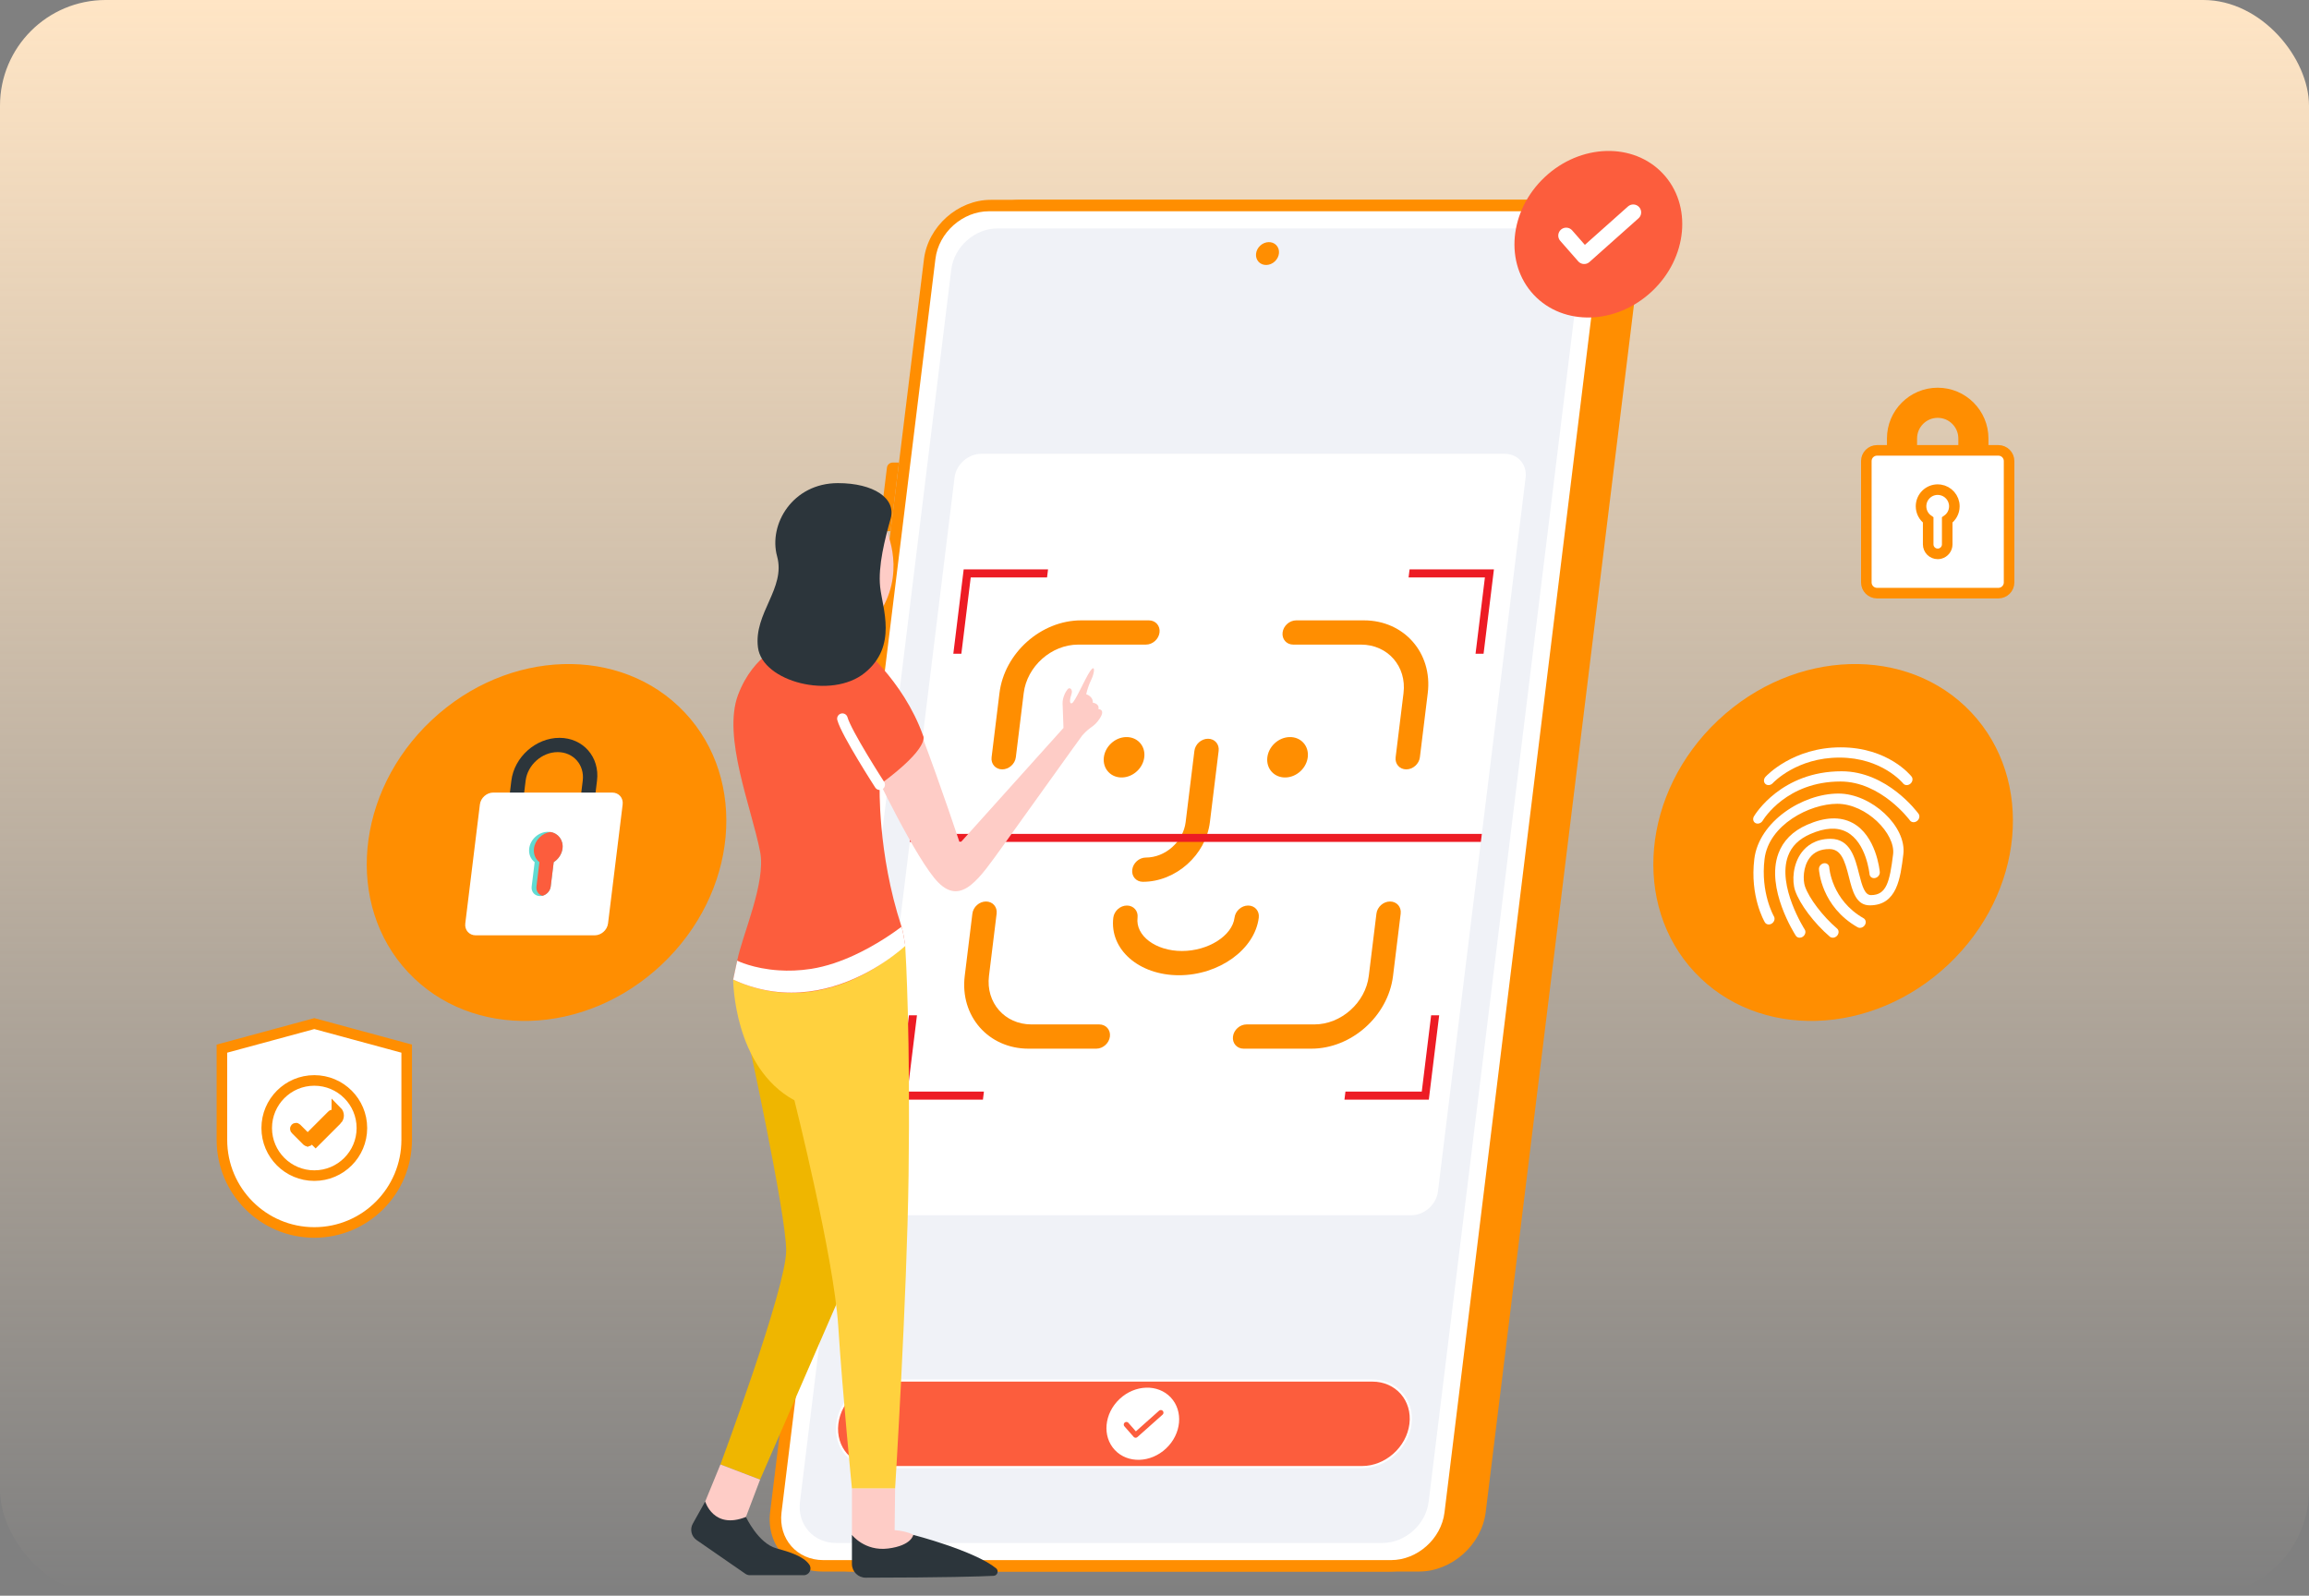 <svg width="437" height="302" viewBox="0 0 437 302" fill="none" xmlns="http://www.w3.org/2000/svg">
<rect x="0" y="0" width="437" height="302" fill="#808080" stroke="none"/>
<rect width="437" height="302" rx="20" fill="url(#paint0_linear_958_1474)"/>
<path d="M161.26 297.424H268.546C274.763 297.424 280.423 292.383 281.186 286.165L310.297 49.078C311.06 42.861 306.639 37.82 300.421 37.82H193.136C186.918 37.82 181.259 42.861 180.495 49.078L151.385 286.165C150.621 292.383 155.043 297.424 161.26 297.424Z" fill="#FF8E01"/>
<path d="M155.632 297.424H262.917C269.134 297.424 274.794 292.383 275.557 286.165L304.668 49.078C305.432 42.861 301.01 37.82 294.792 37.82H187.507C181.289 37.82 175.63 42.861 174.866 49.078L145.756 286.165C144.992 292.383 149.414 297.424 155.632 297.424Z" fill="#FF8E01"/>
<path d="M155.809 295.261H263.271C268.245 295.261 272.773 291.228 273.383 286.254L302.516 48.99C303.127 44.016 299.589 39.984 294.615 39.984H187.153C182.179 39.984 177.652 44.016 177.041 48.99L147.908 286.254C147.298 291.228 150.835 295.261 155.809 295.261Z" fill="white"/>
<path d="M297.274 117.865H296.223L298.879 96.231H299.931C300.545 96.231 300.981 96.729 300.906 97.343L298.523 116.753C298.447 117.367 297.888 117.865 297.274 117.865Z" fill="#FF8E01"/>
<path d="M164.135 126.553H165.353L166.947 113.573H165.729C165.207 113.573 164.732 113.996 164.668 114.518L163.306 125.608C163.242 126.13 163.613 126.553 164.135 126.553Z" fill="#FF8E01"/>
<path d="M167.33 100.523H168.549L170.142 87.543H168.924C168.402 87.543 167.927 87.965 167.863 88.487L166.501 99.578C166.437 100.1 166.808 100.523 167.33 100.523Z" fill="#FF8E01"/>
<path d="M299.02 51.017L270.385 284.229C269.857 288.53 265.942 292.017 261.641 292.017H158.235C153.934 292.017 150.875 288.53 151.403 284.229L180.038 51.017C180.566 46.716 184.481 43.229 188.782 43.229H292.188C296.49 43.229 299.548 46.716 299.02 51.017Z" fill="#F0F2F7"/>
<path d="M241.28 49.468C242.205 48.598 242.331 47.229 241.561 46.41C240.792 45.592 239.417 45.634 238.492 46.504C237.567 47.374 237.44 48.744 238.21 49.562C238.98 50.381 240.354 50.339 241.28 49.468Z" fill="#FF8E01"/>
<path d="M165.675 277.657C163.494 277.657 161.543 276.81 160.181 275.271C158.805 273.715 158.197 271.646 158.467 269.442C159.02 264.939 163.133 261.276 167.637 261.276H259.741C261.922 261.276 263.874 262.124 265.235 263.663C266.611 265.218 267.22 267.288 266.949 269.492C266.396 273.994 262.283 277.657 257.779 277.657H165.675Z" fill="#FC5D3D"/>
<path d="M259.741 261.479C264.153 261.479 267.29 265.055 266.748 269.467C266.206 273.878 262.191 277.455 257.779 277.455H165.675C161.263 277.455 158.126 273.878 158.668 269.467C159.209 265.055 163.225 261.479 167.637 261.479H259.741ZM259.741 261.073H167.637C163.034 261.073 158.831 264.816 158.266 269.417C157.988 271.679 158.614 273.805 160.029 275.405C161.43 276.988 163.435 277.86 165.675 277.86H257.779C262.382 277.86 266.585 274.117 267.15 269.516C267.428 267.254 266.802 265.128 265.387 263.529C263.986 261.945 261.981 261.073 259.741 261.073Z" fill="white"/>
<path d="M220.687 274.133C223.609 271.385 224.007 267.063 221.576 264.478C219.146 261.894 214.807 262.027 211.886 264.775C208.964 267.523 208.566 271.845 210.997 274.429C213.427 277.013 217.766 276.881 220.687 274.133Z" fill="white"/>
<path d="M213.182 269.612L214.929 271.604L219.697 267.358" stroke="#FC5D3D" stroke-miterlimit="10" stroke-linecap="round" stroke-linejoin="round"/>
<path d="M267.091 229.992H168.018C165.531 229.992 163.762 227.975 164.067 225.488L180.656 90.388C180.961 87.901 183.225 85.885 185.712 85.885H284.785C287.272 85.885 289.041 87.901 288.736 90.388L272.148 225.488C271.842 227.975 269.578 229.992 267.091 229.992Z" fill="white"/>
<path d="M181.946 123.726H180.426L182.386 107.76H198.352L198.165 109.28H183.72L181.946 123.726Z" fill="#ED1C24"/>
<path d="M280.78 123.726H279.26L281.033 109.28H266.588L266.775 107.76H282.74L280.78 123.726Z" fill="#ED1C24"/>
<path d="M186.028 208.116H170.062L172.023 192.15H173.543L171.77 206.595H186.215L186.028 208.116Z" fill="#ED1C24"/>
<path d="M270.417 208.116H254.451L254.638 206.596H269.083L270.857 192.151H272.377L270.417 208.116Z" fill="#ED1C24"/>
<path d="M207.485 198.468H194.659C187.07 198.468 181.653 192.293 182.585 184.703L184.033 172.909C184.189 171.642 185.341 170.615 186.609 170.615C187.876 170.615 188.777 171.642 188.621 172.909L187.173 184.703C186.552 189.763 190.163 193.88 195.223 193.88H208.049C209.316 193.88 210.217 194.906 210.061 196.174C209.905 197.441 208.752 198.468 207.485 198.468Z" fill="#FF8E01"/>
<path d="M248.189 198.468H235.364C234.097 198.468 233.196 197.441 233.351 196.174C233.507 194.906 234.66 193.879 235.927 193.879H248.752C253.812 193.879 258.434 189.763 259.055 184.703L260.504 172.909C260.659 171.641 261.812 170.615 263.079 170.615C264.347 170.615 265.248 171.641 265.092 172.909L263.644 184.703C262.712 192.292 255.779 198.468 248.189 198.468Z" fill="#FF8E01"/>
<path d="M266.151 145.609C264.883 145.609 263.983 144.582 264.138 143.315L265.629 131.173C266.251 126.112 262.64 121.996 257.579 121.996H244.755C243.487 121.996 242.586 120.969 242.742 119.702C242.898 118.435 244.051 117.408 245.318 117.408H258.143C265.732 117.408 271.149 123.583 270.217 131.173L268.727 143.315C268.571 144.582 267.418 145.609 266.151 145.609Z" fill="#FF8E01"/>
<path d="M189.68 145.609C188.413 145.609 187.512 144.582 187.668 143.315L189.159 131.173C190.091 123.583 197.024 117.408 204.614 117.408H217.439C218.707 117.408 219.608 118.435 219.452 119.702C219.296 120.969 218.143 121.996 216.876 121.996H204.051C198.99 121.996 194.369 126.113 193.747 131.173L192.256 143.315C192.101 144.582 190.948 145.609 189.68 145.609Z" fill="#FF8E01"/>
<path d="M223.131 184.571C215.541 184.571 209.966 179.682 210.704 173.674C210.86 172.406 212.013 171.379 213.28 171.379C214.547 171.379 215.448 172.406 215.293 173.674C214.873 177.093 218.72 179.983 223.695 179.983C228.669 179.983 233.226 177.093 233.646 173.674C233.801 172.406 234.954 171.379 236.222 171.379C237.489 171.379 238.39 172.406 238.234 173.674C237.496 179.682 230.721 184.571 223.131 184.571Z" fill="#FF8E01"/>
<path d="M215.203 145.939C216.839 144.401 217.062 141.981 215.702 140.534C214.341 139.087 211.912 139.161 210.276 140.7C208.64 142.238 208.417 144.658 209.778 146.105C211.139 147.551 213.568 147.477 215.203 145.939Z" fill="#FF8E01"/>
<path d="M246.145 145.939C247.781 144.4 248.004 141.981 246.643 140.534C245.282 139.087 242.853 139.161 241.218 140.699C239.582 142.238 239.359 144.658 240.719 146.104C242.08 147.551 244.509 147.477 246.145 145.939Z" fill="#FF8E01"/>
<path d="M216.301 166.887C215.034 166.887 214.133 165.86 214.289 164.593C214.445 163.325 215.597 162.298 216.865 162.298C220.563 162.298 223.941 159.29 224.395 155.591L226.051 142.106C226.207 140.839 227.359 139.812 228.627 139.812C229.894 139.812 230.795 140.839 230.639 142.106L228.984 155.591C228.219 161.82 222.53 166.887 216.301 166.887Z" fill="#FF8E01"/>
<path d="M172.376 157.821H280.456L280.27 159.342H172.189L172.376 157.821Z" fill="#ED1C24"/>
<path d="M125.2 182.585C139.647 168.997 141.616 147.623 129.597 134.844C117.578 122.065 96.123 122.722 81.676 136.31C67.229 149.898 65.261 171.272 77.28 184.051C89.299 196.83 110.754 196.173 125.2 182.585Z" fill="#FF8E01"/>
<path d="M102.895 163.959C98.425 163.959 95.235 160.322 95.784 155.853L96.779 147.747C97.328 143.277 101.411 139.641 105.881 139.641C110.35 139.641 113.54 143.277 112.991 147.747L111.996 155.853C111.447 160.322 107.365 163.959 102.895 163.959ZM105.549 142.343C102.569 142.343 99.847 144.767 99.481 147.747L98.486 155.853C98.12 158.832 100.247 161.257 103.227 161.257C106.206 161.257 108.928 158.832 109.294 155.853L110.289 147.747C110.655 144.767 108.529 142.343 105.549 142.343Z" fill="#2C353B"/>
<path d="M112.55 177.018H90.033C88.79 177.018 87.906 176.01 88.058 174.767L90.823 152.25C90.975 151.006 92.108 149.998 93.351 149.998H115.868C117.111 149.998 117.995 151.006 117.843 152.25L115.078 174.767C114.925 176.01 113.793 177.018 112.55 177.018Z" fill="white"/>
<path d="M106.462 160.581C106.33 161.652 105.68 162.599 104.793 163.168L104.226 167.786C104.123 168.626 103.463 169.331 102.661 169.531C102.512 169.568 102.358 169.588 102.203 169.588C101.706 169.588 101.281 169.386 100.995 169.06C100.709 168.734 100.562 168.284 100.623 167.787L101.19 163.168C100.443 162.599 100.025 161.652 100.157 160.581C100.371 158.84 101.955 157.429 103.696 157.429C103.85 157.429 103.998 157.44 104.143 157.461C105.644 157.679 106.657 158.993 106.462 160.581Z" fill="#61DBD2"/>
<path d="M106.463 160.581C106.332 161.652 105.681 162.599 104.795 163.168L104.228 167.786C104.124 168.626 103.464 169.331 102.662 169.531C102.356 169.45 102.094 169.284 101.897 169.06C101.611 168.734 101.464 168.284 101.525 167.786L102.092 163.168C101.346 162.599 100.928 161.652 101.059 160.581C101.254 158.993 102.59 157.679 104.144 157.46C105.645 157.679 106.658 158.993 106.463 160.581Z" fill="#FC5D3D"/>
<path d="M368.699 182.585C383.145 168.997 385.114 147.623 373.095 134.844C361.076 122.065 339.621 122.722 325.174 136.31C310.727 149.898 308.759 171.272 320.778 184.051C332.797 196.83 354.252 196.173 368.699 182.585Z" fill="#FF8E01"/>
<path d="M360.863 148.587C360.6 148.587 360.35 148.48 360.185 148.27C360.147 148.223 356.202 143.379 348.127 143.379C340.098 143.379 335.689 148.026 335.506 148.224C335.119 148.64 334.502 148.707 334.126 148.373C333.75 148.04 333.755 147.433 334.139 147.015C334.348 146.787 339.36 141.441 348.365 141.441C357.331 141.441 361.601 146.741 361.779 146.966C362.09 147.362 361.986 147.975 361.545 148.335C361.339 148.504 361.095 148.587 360.863 148.587Z" fill="white"/>
<path d="M332.659 155.875C332.521 155.875 332.384 155.845 332.259 155.782C331.804 155.554 331.666 154.98 331.952 154.496C332.157 154.148 337.12 145.969 348.55 145.969C357.156 145.969 362.861 153.685 363.1 154.013C363.397 154.421 363.272 155.032 362.821 155.379C362.371 155.725 361.765 155.676 361.469 155.268C361.415 155.195 356.011 147.907 348.312 147.907C338.155 147.907 333.786 155.017 333.605 155.32C333.396 155.67 333.022 155.875 332.659 155.875Z" fill="white"/>
<path d="M346.875 177.469C346.668 177.469 346.468 177.403 346.308 177.267C343.376 174.769 340.617 171.108 339.748 168.563C339.106 166.683 339.327 163.498 341.002 161.297C341.886 160.136 343.547 158.752 346.448 158.752C350.179 158.752 351.094 162.395 351.828 165.323C352.447 167.789 352.94 169.405 354.106 169.405C357.02 169.405 357.643 166.929 358.288 161.674C358.761 157.817 353.269 152.124 347.706 152.124C342.501 152.124 334.753 156.095 333.959 162.562C333.171 168.979 335.707 173.387 335.732 173.431C335.988 173.867 335.812 174.471 335.339 174.782C334.866 175.092 334.274 174.992 334.017 174.557C333.899 174.359 331.153 169.628 332.021 162.562C332.89 155.479 341.144 150.186 347.944 150.186C354.215 150.186 360.872 156.413 360.226 161.674C359.67 166.207 359.039 171.343 353.868 171.343C351.27 171.343 350.589 168.628 349.93 166.001C349.125 162.793 348.431 160.69 346.21 160.69C344.586 160.69 343.341 161.245 342.508 162.339C341.214 164.04 341.205 166.572 341.606 167.747C342.378 170.006 344.99 173.439 347.681 175.732C348.064 176.059 348.068 176.668 347.689 177.091C347.468 177.339 347.165 177.469 346.875 177.469Z" fill="white"/>
<path d="M352.011 175.604C351.858 175.604 351.707 175.568 351.571 175.49C344.705 171.585 344.268 164.792 344.253 164.505C344.226 163.978 344.639 163.476 345.178 163.383C345.716 163.293 346.174 163.641 346.203 164.167C346.207 164.232 346.634 170.334 352.691 173.779C353.133 174.03 353.24 174.617 352.931 175.09C352.717 175.418 352.358 175.604 352.011 175.604Z" fill="white"/>
<path d="M340.598 177.468C340.308 177.468 340.037 177.338 339.876 177.091C339.642 176.728 334.151 168.131 336.572 161.549C337.467 159.117 339.299 157.281 342.017 156.09C345.385 154.614 348.275 154.496 350.604 155.739C355.105 158.139 355.743 164.744 355.768 165.024C355.815 165.548 355.417 166.062 354.88 166.173C354.344 166.285 353.87 165.95 353.823 165.427C353.817 165.367 353.234 159.445 349.518 157.469C347.709 156.507 345.387 156.634 342.615 157.849C340.461 158.792 339.082 160.152 338.399 162.007C336.308 167.683 341.504 175.826 341.557 175.908C341.831 176.332 341.677 176.94 341.213 177.267C341.021 177.403 340.805 177.468 340.598 177.468Z" fill="white"/>
<path d="M312.659 55.127C319.401 48.786 320.32 38.812 314.711 32.848C309.102 26.885 299.09 27.191 292.348 33.532C285.606 39.873 284.687 49.848 290.296 55.812C295.905 61.775 305.917 61.468 312.659 55.127Z" fill="#FC5D3D"/>
<path d="M296.416 44.587L299.82 48.467L309.106 40.197" stroke="white" stroke-width="3" stroke-miterlimit="10" stroke-linecap="round" stroke-linejoin="round"/>
<path d="M136.348 277.159C136.348 277.159 148.793 243.758 148.793 236.689C148.793 229.621 141.197 194.918 141.197 194.918L159.195 211.035L162.705 236.689L143.857 280.028L136.348 277.159Z" fill="#EFB600"/>
<path d="M208.15 135.961C207.007 137.72 206.483 137.311 204.825 139.193C204.557 139.497 194.222 153.99 189.83 160.073C185.439 166.156 182.049 171.446 177.619 167.058C173.516 162.993 165.123 145.336 165.123 145.336C170.438 140.863 168.726 133.879 168.726 133.879C169.988 136.585 173.238 135.97 174.537 139.404C178.099 148.812 181.66 159.591 181.66 159.591L201.273 137.765C201.273 137.765 201.145 134.3 201.106 133.175C201.066 132.049 201.657 130.918 202.061 130.437C202.463 129.956 203.088 130.495 202.793 131.354C202.498 132.214 202.313 133.278 202.88 133.085C203.445 132.891 205.374 128.381 206.328 127.002C207.282 125.624 207.23 127.195 206.514 128.676C205.8 130.159 205.58 131.39 205.58 131.39C205.58 131.39 206.906 131.786 206.826 132.99C206.826 132.99 208.144 133.146 207.882 134.197C207.882 134.197 209.29 134.203 208.15 135.961Z" fill="#FECCC6"/>
<path d="M171.957 222.399C171.653 245.606 169.41 281.717 169.41 281.717H161.239C161.239 281.717 159.473 263.908 158.639 250.903C157.8 237.893 150.352 208.245 150.352 208.245C138.798 201.974 138.76 185.4 138.76 185.4L147.419 183.644L161.76 180.735L171.306 178.801C171.306 178.801 171.306 178.801 171.306 178.806C171.306 178.825 171.311 178.902 171.321 179.032C171.446 181.034 172.305 196.022 171.957 222.399Z" fill="#FFD13E"/>
<path d="M167.415 99.63C167.415 99.63 171.484 107.231 166.995 115.091C164.07 120.212 159.75 117.353 159.75 117.353L162.351 121.877C162.351 121.877 158.4 127.532 154.246 127.343C150.092 127.155 148.605 121.877 148.605 121.877L150.463 115.091C150.463 115.091 148.401 100.577 156.49 98.692C164.58 96.807 167.415 99.63 167.415 99.63Z" fill="#FECCC6"/>
<path d="M161.236 295.993V290.485C161.236 290.485 167.273 293.972 172.846 290.485C172.846 290.485 184.336 293.442 188.512 296.803C189.089 297.266 188.787 298.198 188.048 298.235C185.418 298.367 178.957 298.568 163.839 298.589C162.404 298.591 161.236 297.428 161.236 295.993Z" fill="#2C353B"/>
<path d="M161.236 281.72V290.485C161.236 290.485 163.639 293.631 168.097 293.066C172.555 292.5 172.846 290.485 172.846 290.485C172.846 290.485 171.836 289.79 169.316 289.59L169.409 281.718L161.236 281.72Z" fill="#FECCC6"/>
<path d="M136.346 277.159L133.467 284.171C133.467 284.171 132.631 288.317 136.346 288.883C140.061 289.449 141.176 287.092 141.176 287.092L143.856 280.029L136.346 277.159Z" fill="#FECCC6"/>
<path d="M131.124 288.354L133.467 284.171C133.467 284.171 135.046 289.543 141.176 287.092C141.176 287.092 143.498 292.087 146.934 293.03C149.467 293.725 152.05 294.522 153.159 296.1C153.756 296.95 153.154 298.119 152.117 298.119H141.928C141.622 298.119 141.323 298.026 141.072 297.852L131.845 291.47C130.837 290.773 130.525 289.423 131.124 288.354Z" fill="#2C353B"/>
<path d="M166.487 148.507C166.487 148.507 166.048 161.435 170.592 175.28C170.607 175.318 170.617 175.357 170.626 175.395C170.974 176.49 171.08 177.658 171.311 178.801C171.311 178.801 171.311 178.801 171.306 178.806C171.171 178.941 168.977 181.141 165.325 183.345C165.32 183.35 165.31 183.355 165.301 183.359C159.797 186.669 150.983 189.983 140.906 186.283C140.67 186.196 140.429 186.104 140.193 186.013C139.72 185.825 139.237 185.622 138.76 185.4L138.774 185.337C138.846 185.038 139.16 183.726 139.522 181.816C140.458 177.016 145.012 167.026 143.859 161.194C142.19 152.714 136.705 139.453 139.676 131.532C142.653 123.621 148.61 121.88 148.61 121.88C148.61 121.88 152.879 127.34 162.353 121.88C162.353 121.88 170.861 128.465 174.712 139.241C174.712 139.241 176.27 141.325 166.487 148.507Z" fill="#FC5D3D"/>
<path d="M158.585 91.435C165.324 91.435 169.644 94.292 168.564 98.144C167.484 101.996 166.159 107.08 166.577 111.086C166.995 115.091 169.931 122.263 163.657 127.348C157.383 132.433 144.288 129.04 143.452 122.537C142.616 116.034 148.746 111.369 147.074 105.29C145.402 99.21 150.036 91.435 158.585 91.435Z" fill="#2C353B"/>
<path d="M171.321 179.033C170.298 179.944 168.209 181.662 165.325 183.345C165.32 183.35 165.31 183.355 165.301 183.359C159.58 186.688 150.742 189.862 140.906 186.283C140.67 186.196 140.429 186.104 140.193 186.013C139.72 185.824 139.237 185.622 138.76 185.4L138.774 185.337L139.522 181.816C139.522 181.816 142.527 183.335 147.419 183.644C149.218 183.765 151.273 183.712 153.525 183.364C156.4 182.916 159.232 181.907 161.76 180.735C165.913 178.806 169.246 176.432 170.626 175.395C170.973 176.49 171.079 177.658 171.311 178.801C171.311 178.801 171.311 178.801 171.306 178.806C171.306 178.825 171.311 178.903 171.321 179.033Z" fill="white"/>
<path d="M166.487 148.507C166.487 148.507 160.176 138.737 159.434 136.014" stroke="white" stroke-width="2" stroke-miterlimit="10" stroke-linecap="round" stroke-linejoin="round"/>
<path d="M366.729 99.195C362.259 99.195 358.623 95.559 358.623 91.09V82.983C358.623 78.514 362.259 74.877 366.729 74.877C371.199 74.877 374.835 78.514 374.835 82.983V91.09C374.835 95.559 371.199 99.195 366.729 99.195ZM366.729 77.579C363.749 77.579 361.325 80.004 361.325 82.983V91.09C361.325 94.069 363.749 96.493 366.729 96.493C369.709 96.493 372.133 94.069 372.133 91.09V82.983C372.133 80.004 369.709 77.579 366.729 77.579Z" fill="white" stroke="#FF8E01" stroke-width="3" stroke-miterlimit="10"/>
<path d="M378.212 112.255H355.245C354.126 112.255 353.219 111.348 353.219 110.229V87.262C353.219 86.142 354.126 85.235 355.245 85.235H378.212C379.331 85.235 380.239 86.142 380.239 87.262V110.229C380.239 111.348 379.331 112.255 378.212 112.255Z" fill="white" stroke="#FF8E01" stroke-width="2" stroke-miterlimit="10"/>
<path d="M369.881 95.817C369.881 96.888 369.347 97.835 368.53 98.404V103.023C368.53 103.862 367.956 104.567 367.179 104.767C367.035 104.804 366.883 104.824 366.728 104.824C366.231 104.824 365.781 104.622 365.455 104.296C365.129 103.97 364.927 103.52 364.927 103.023V98.404C364.11 97.835 363.576 96.888 363.576 95.818C363.576 94.077 364.987 92.665 366.728 92.665C366.882 92.665 367.032 92.676 367.179 92.697C368.706 92.916 369.881 94.23 369.881 95.817Z" fill="white" stroke="#FF8E01" stroke-width="2" stroke-miterlimit="10"/>
<path d="M59.485 233.253C49.828 233.253 42 225.405 42 215.723V198.463L59.485 193.722L76.97 198.463V215.723C76.969 225.405 69.141 233.253 59.485 233.253Z" fill="white" stroke="#FF8E01" stroke-width="2" stroke-miterlimit="10"/>
<path d="M59.485 222.494C64.459 222.494 68.492 218.462 68.492 213.488C68.492 208.514 64.459 204.481 59.485 204.481C54.511 204.481 50.478 208.514 50.478 213.488C50.478 218.462 54.511 222.494 59.485 222.494Z" fill="white" stroke="#FF8E01" stroke-width="2" stroke-miterlimit="10"/>
<path d="M63.754 211.921C64.194 211.482 64.194 210.769 63.754 210.329V211.921ZM63.754 211.921L59.028 216.647L63.754 211.921ZM57.525 214.966L58.232 215.673L58.939 214.966L62.869 211.036L62.869 211.036C62.918 210.987 62.998 210.987 63.047 211.036L63.047 211.036C63.096 211.085 63.096 211.165 63.047 211.214L63.047 211.214L58.321 215.94L58.321 215.94C58.296 215.964 58.266 215.977 58.232 215.977C58.198 215.977 58.168 215.965 58.143 215.94C58.143 215.94 58.143 215.94 58.143 215.94L55.926 213.723C55.926 213.723 55.926 213.723 55.926 213.723C55.876 213.673 55.877 213.594 55.925 213.545C55.974 213.496 56.054 213.495 56.104 213.545L57.525 214.966Z" fill="white" stroke="#FF8E01" stroke-width="2" stroke-miterlimit="10"/>
<defs>
<linearGradient id="paint0_linear_958_1474" x1="218.5" y1="302" x2="218.5" y2="0" gradientUnits="userSpaceOnUse">
<stop stop-color="#FFE5C5" stop-opacity="0"/>
<stop offset="1" stop-color="#FFE5C5"/>
</linearGradient>
</defs>
</svg>
